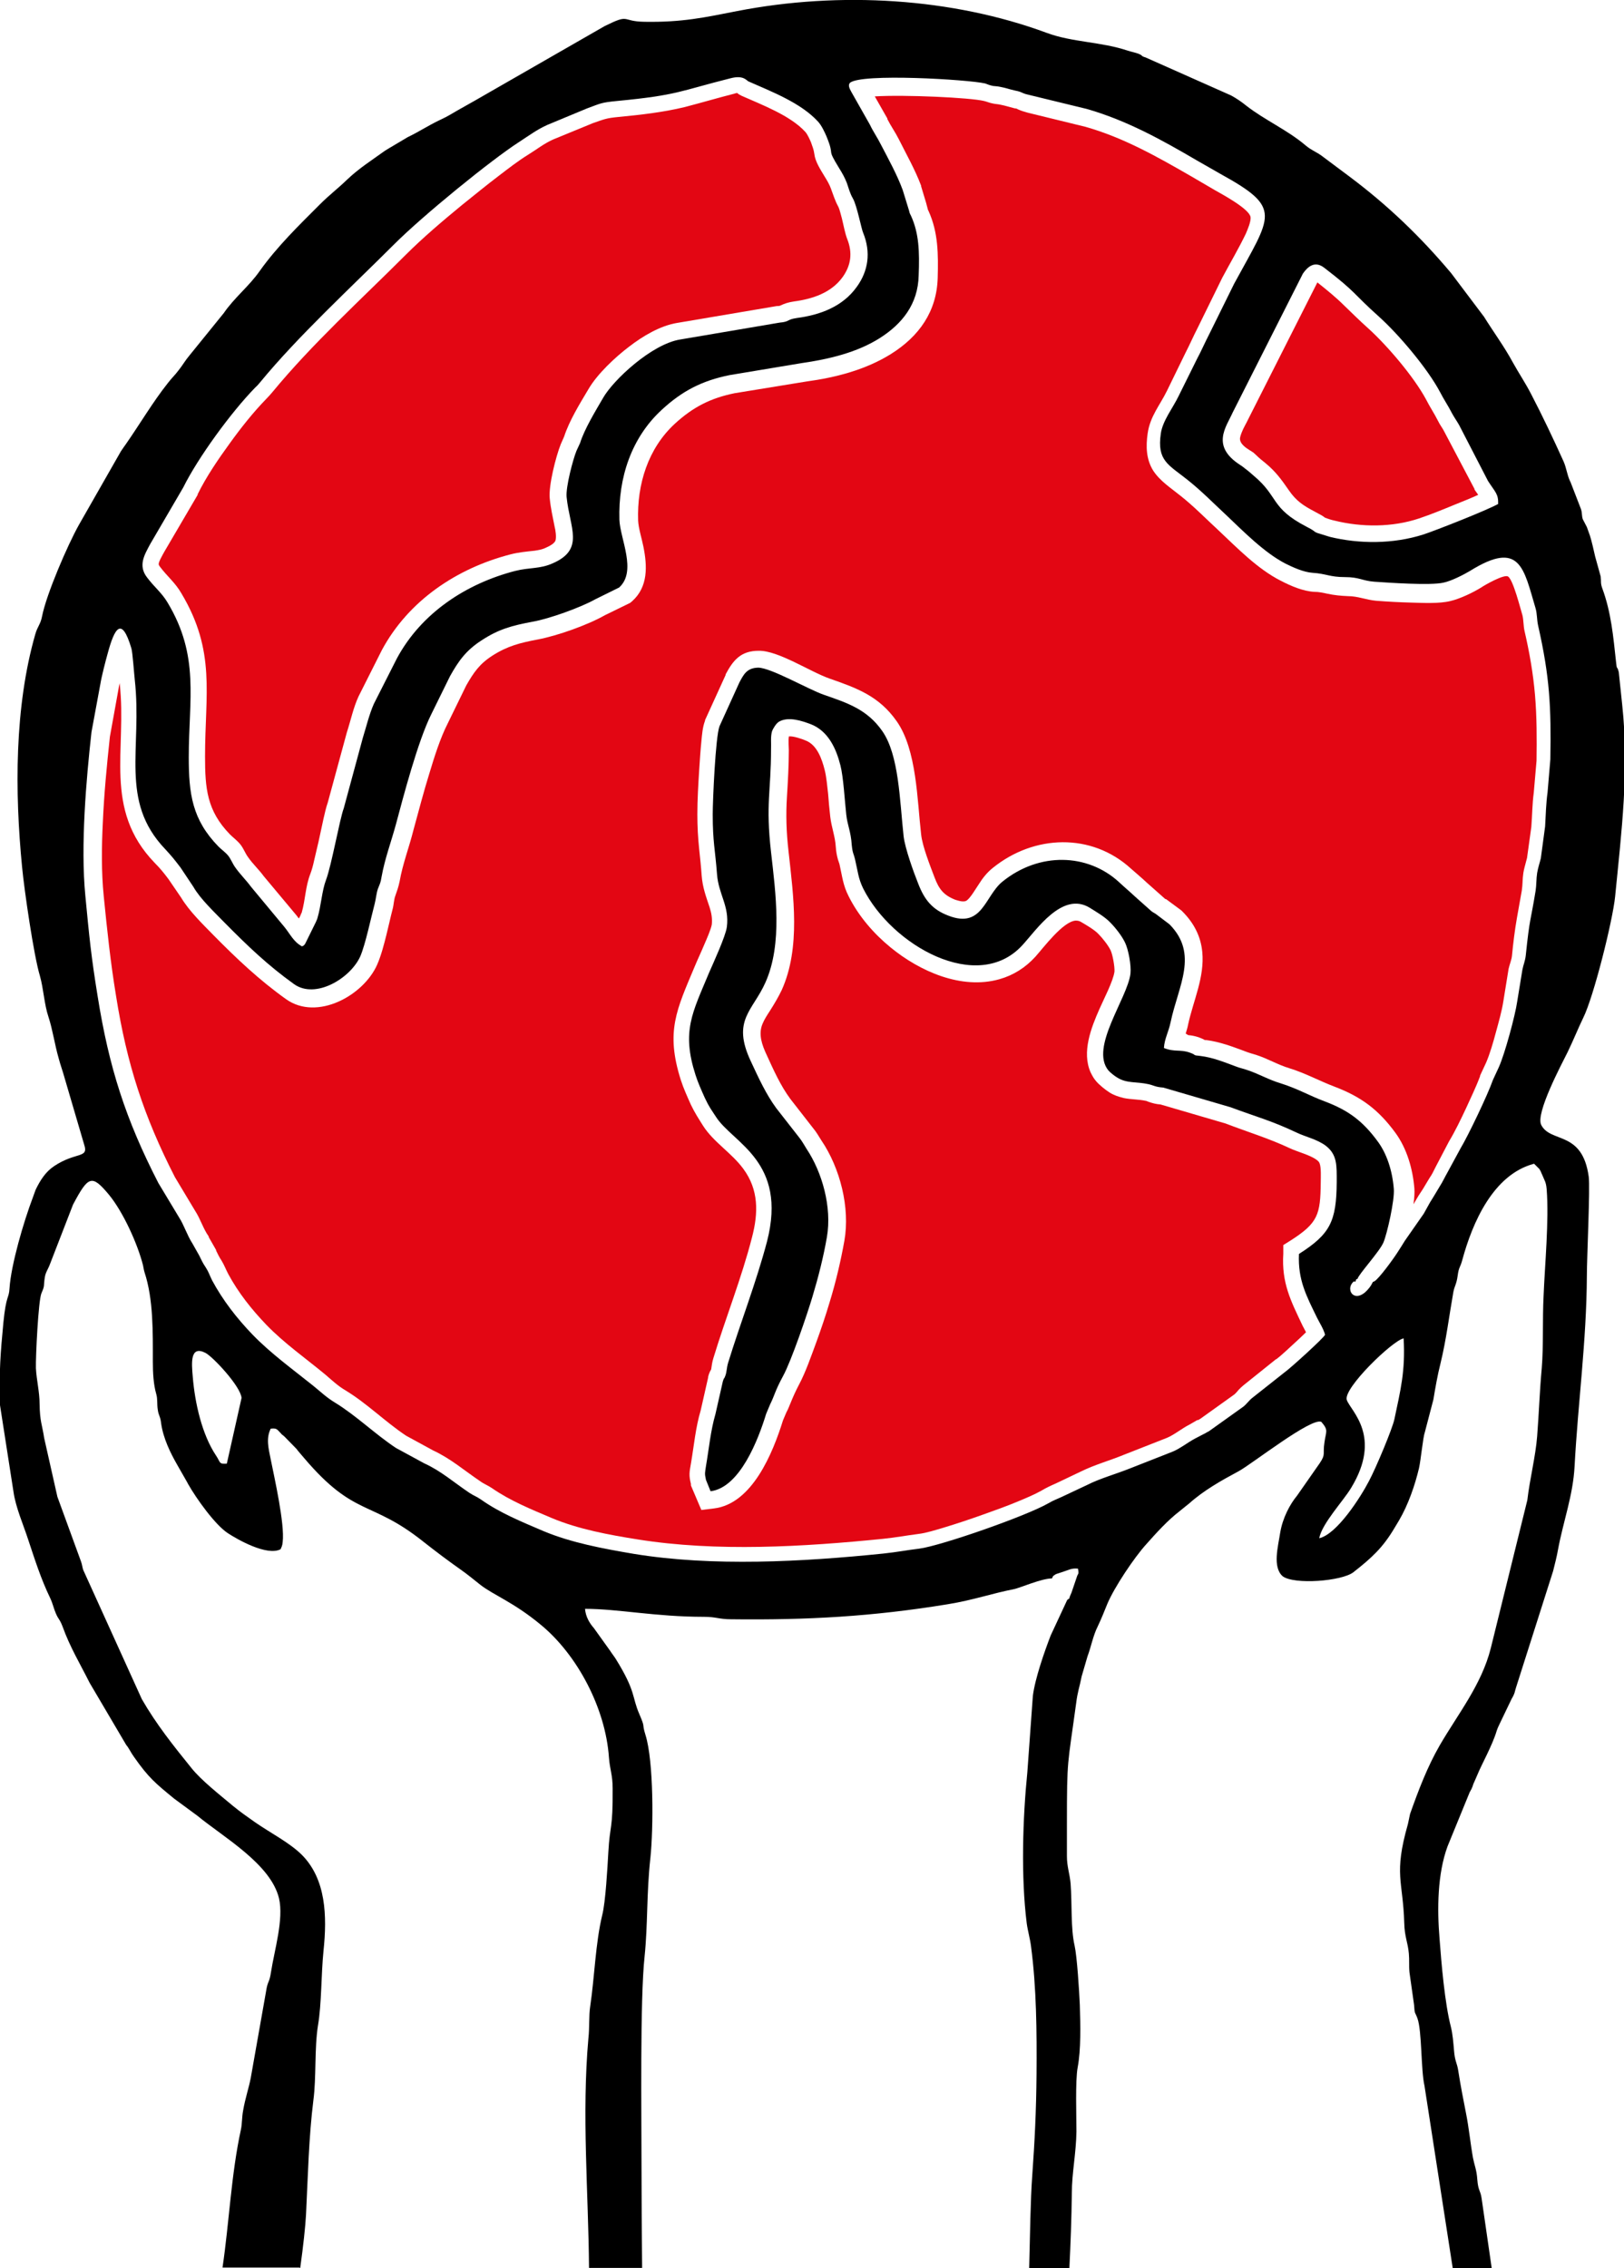 <?xml version="1.0" encoding="UTF-8"?><svg id="Livello_1" xmlns="http://www.w3.org/2000/svg" viewBox="0 0 52.91 73.89"><defs><style>.cls-1{fill:#e30613;}.cls-1,.cls-2{fill-rule:evenodd;}</style></defs><path class="cls-1" d="M48.16,16.12c-.05-.07-.1-.14-.12-.17v-.02l-.97-1.84h0c-.06-.13-.16-.25-.22-.38-.12-.24-.27-.46-.39-.7-.4-.74-1.26-1.75-1.89-2.32-.27-.24-.52-.49-.78-.74-.27-.27-.57-.51-.87-.75l-2.25,4.45c-.07,.15-.16,.29-.22,.45-.02,.05-.04,.11-.05,.17-.02,.18,.19,.32,.32,.4,.02,.01,.03,.02,.05,.03l.04,.03h.01l.11,.1h0c.09,.09,.19,.17,.29,.25,.34,.28,.52,.53,.77,.89,.24,.35,.47,.5,.85,.7,.07,.04,.15,.08,.22,.12,.03,.02,.07,.04,.1,.07,.1,.04,.22,.08,.32,.1,.89,.22,1.88,.22,2.75-.07,.39-.13,.8-.3,1.19-.46,.25-.1,.5-.2,.74-.31h.01ZM9.74,29.92l.05-.1s.02-.06,.04-.09h0c.12-.42,.12-.85,.28-1.26,.05-.13,.09-.28,.12-.42,.05-.21,.1-.42,.15-.64,.05-.25,.11-.49,.16-.74,.04-.17,.08-.36,.14-.53l.62-2.28h0c.13-.4,.21-.8,.38-1.17h0l.76-1.51h0c.87-1.62,2.45-2.67,4.19-3.12,.27-.07,.52-.09,.79-.12,.13-.02,.25-.04,.37-.1,.09-.04,.28-.13,.31-.24,.03-.11,0-.33-.03-.44-.06-.31-.13-.61-.16-.93-.04-.41,.2-1.36,.36-1.76h0l.11-.25c.17-.52,.51-1.07,.79-1.54,.29-.5,.88-1.05,1.33-1.39,.44-.34,1.01-.68,1.56-.77l3.25-.55h.02s.05,0,.08-.01c.17-.08,.27-.11,.46-.14,.6-.08,1.21-.28,1.58-.79,.28-.39,.33-.8,.15-1.25-.07-.18-.12-.46-.17-.66-.03-.1-.07-.29-.12-.39-.11-.2-.16-.38-.24-.59-.05-.14-.13-.27-.21-.4-.13-.22-.3-.47-.33-.73-.02-.15-.06-.23-.11-.38-.04-.09-.11-.25-.18-.33-.49-.54-1.43-.89-2.08-1.18-.06-.03-.1-.05-.14-.09-.03,0-.07,.01-.09,.02-.55,.14-1.09,.3-1.63,.44-.71,.17-1.42,.25-2.15,.32-.41,.04-.45,.07-.83,.2l-1.29,.53c-.3,.13-.56,.34-.84,.51-.32,.2-.63,.44-.93,.67-.41,.31-.81,.64-1.21,.96-.62,.51-1.27,1.06-1.84,1.63-1.45,1.45-3.03,2.88-4.34,4.47-.07,.08-.12,.14-.19,.21-.43,.44-.84,.96-1.2,1.46-.37,.51-.76,1.08-1.04,1.65v.02l-1.09,1.86-.05,.09c-.04,.08-.12,.21-.13,.3,0,.04,.02,.06,.04,.09,.23,.31,.5,.52,.7,.87,1.13,1.89,.77,3.28,.77,5.31,0,1.04,.06,1.77,.81,2.54,.12,.12,.24,.2,.35,.34,.1,.13,.15,.28,.24,.4,.15,.22,.35,.4,.51,.62l1.07,1.28s.04,.05,.06,.08h0Zm28.89,3.75c.03-.1,.06-.19,.08-.3,.17-.78,.54-1.54,.46-2.36-.05-.52-.28-.95-.65-1.32l-.03-.03-.5-.37h-.02s-.05-.04-.07-.06l-.53-.47c-.17-.16-.35-.31-.52-.46-1.29-1.18-3.16-1.11-4.5-.03-.19,.15-.34,.34-.47,.55-.09,.13-.26,.43-.39,.52-.1,.06-.27,0-.37-.03-.38-.15-.53-.35-.67-.72-.14-.37-.4-1.02-.44-1.41-.13-1.12-.14-2.76-.8-3.69-.57-.81-1.28-1.07-2.17-1.38-.64-.22-1.68-.92-2.32-.91-.58,0-.83,.3-1.08,.77v.02l-.67,1.47v.02c-.08,.2-.1,.47-.12,.68-.03,.3-.05,.61-.07,.92-.03,.48-.06,.97-.06,1.45,0,.39,.02,.76,.06,1.14,.03,.28,.06,.56,.08,.85,.03,.39,.14,.68,.26,1.04,.06,.19,.09,.36,.07,.56-.03,.16-.17,.48-.24,.64-.1,.24-.21,.47-.31,.71-.6,1.43-.96,2.13-.46,3.71,.09,.28,.21,.54,.33,.81,.13,.27,.25,.45,.4,.69,.34,.53,.93,.88,1.31,1.4,.5,.68,.49,1.43,.28,2.23-.34,1.33-.86,2.62-1.26,3.94-.04,.13-.05,.23-.07,.36h0c-.05,.08-.08,.16-.1,.25v.02l-.24,1.06c-.17,.57-.22,1.16-.32,1.74-.05,.28-.07,.38,0,.66v.05l.34,.8,.41-.05c1.25-.15,1.92-1.81,2.25-2.87l.11-.26c.05-.09,.09-.19,.13-.29,.09-.22,.17-.4,.28-.61,.22-.41,.4-.94,.56-1.37,.16-.44,.31-.88,.44-1.32,.2-.65,.36-1.33,.48-2,.19-1.08-.14-2.37-.75-3.27-.09-.14-.16-.27-.27-.4l-.74-.95c-.32-.43-.55-.95-.77-1.43-.15-.32-.28-.67-.14-1.01,.06-.15,.16-.3,.25-.44,.14-.22,.27-.44,.38-.67,.62-1.38,.38-3.06,.22-4.52-.07-.61-.09-1.18-.05-1.79,.03-.5,.06-1,.06-1.5,0-.1-.02-.32,0-.43v-.02c.14-.02,.45,.09,.54,.13,.38,.14,.54,.61,.63,.97,.06,.24,.08,.53,.11,.77,.02,.25,.04,.5,.07,.75,.04,.34,.16,.64,.18,.98,.01,.14,.03,.27,.07,.41,.02,.05,.03,.1,.05,.15,.09,.39,.11,.68,.3,1.05,.32,.64,.81,1.21,1.36,1.66,.95,.78,2.31,1.39,3.55,1.04,.46-.13,.85-.38,1.17-.73,.27-.3,.89-1.14,1.31-1.18,.07,0,.13,.01,.19,.05,.17,.1,.43,.25,.56,.39,.13,.13,.31,.36,.39,.52,.07,.14,.14,.54,.13,.7-.04,.31-.36,.92-.49,1.22-.27,.61-.58,1.4-.29,2.06,.05,.1,.1,.2,.18,.29,.11,.13,.3,.28,.44,.37,.14,.09,.3,.14,.46,.18,.24,.05,.48,.04,.71,.09,.03,0,.06,.02,.09,.03,.14,.05,.26,.08,.4,.09l2.12,.62c.7,.27,1.4,.48,2.08,.8,.25,.12,.66,.22,.88,.38,.04,.03,.08,.06,.1,.11,.06,.14,.04,.48,.04,.63-.01,1.05-.09,1.32-.98,1.89l-.24,.15v.28c-.06,.95,.24,1.53,.63,2.35,.03,.06,.07,.13,.11,.21h0c-.12,.12-.24,.23-.36,.34-.19,.17-.41,.39-.61,.54h-.01l-1.06,.85c-.05,.04-.1,.09-.15,.14-.04,.05-.1,.12-.15,.16l-1.09,.78s-.05,.03-.08,.05h-.03l-.26,.15c-.24,.12-.49,.33-.73,.43l-1.4,.55h0c-.46,.19-.94,.32-1.39,.54l-.84,.4c-.16,.07-.31,.14-.46,.23-.23,.13-.52,.25-.76,.35-.38,.16-.78,.3-1.17,.44-.42,.15-.84,.29-1.27,.42-.24,.07-.55,.17-.8,.2-.39,.05-.77,.12-1.16,.16-2.59,.26-5.42,.43-7.99,.02-.94-.15-1.93-.33-2.81-.7-.66-.28-1.35-.56-1.94-.97-.13-.09-.27-.14-.39-.23-.52-.35-.95-.73-1.53-1l-.88-.48c-.69-.46-1.27-1.05-1.98-1.48-.24-.14-.44-.33-.65-.51-.64-.53-1.34-1.02-1.92-1.62-.48-.5-.91-1.04-1.24-1.65-.08-.15-.13-.29-.22-.44-.08-.12-.12-.21-.18-.33v-.02l-.24-.42v-.02c-.18-.25-.27-.57-.44-.83l-.66-1.1c-1.02-1.99-1.57-3.7-1.92-5.91-.18-1.09-.29-2.14-.4-3.24-.08-.79-.07-1.62-.03-2.41,.04-.93,.13-1.86,.23-2.79l.28-1.55h0c.01-.07,.02-.13,.04-.2v.03c.24,2.13-.55,4.08,1.14,5.83,.18,.18,.3,.33,.45,.53l.41,.6c.27,.45,.71,.87,1.07,1.24,.74,.75,1.48,1.45,2.35,2.07,1.01,.72,2.53-.12,2.97-1.13,.13-.3,.22-.65,.3-.97,.07-.28,.13-.56,.2-.83,.04-.14,.04-.31,.09-.44,.06-.17,.1-.28,.14-.47,.1-.57,.31-1.11,.45-1.67,.17-.62,.33-1.24,.52-1.85,.16-.53,.35-1.14,.6-1.63h0l.6-1.23c.24-.42,.43-.7,.85-.97,.5-.32,.91-.42,1.49-.53,.63-.12,1.62-.47,2.18-.79l.82-.4,.06-.05c.53-.47,.5-1.15,.37-1.79-.05-.25-.16-.6-.17-.84-.04-1.18,.32-2.35,1.2-3.16,.59-.54,1.16-.83,1.94-.99l2.33-.38c.96-.13,1.94-.38,2.77-.9,.91-.57,1.49-1.38,1.52-2.48,.02-.76,.02-1.48-.3-2.18l-.02-.04s-.01-.05-.02-.08c-.01-.05-.03-.1-.04-.15l-.16-.53v-.02c-.2-.53-.48-1.02-.73-1.52-.11-.22-.26-.43-.37-.65v-.02l-.41-.72c.98-.06,3.12,.04,3.56,.15,.09,.02,.17,.06,.28,.08,.08,.02,.16,.02,.25,.04,.16,.03,.31,.08,.47,.12,.04,0,.07,.01,.1,.03,.11,.05,.21,.08,.32,.11l1.88,.46c1.24,.35,2.35,.98,3.46,1.62l.77,.45h0c.21,.12,1.09,.59,1.15,.86,.03,.14-.1,.43-.15,.55-.23,.48-.52,.97-.77,1.44h0l-.8,1.63c-.14,.27-.26,.55-.4,.82h0l-.6,1.23c-.23,.47-.55,.83-.63,1.39-.06,.42-.05,.84,.18,1.21,.22,.34,.58,.57,.89,.82,.43,.34,.81,.73,1.21,1.1,.63,.59,1.29,1.28,2.06,1.67,.33,.17,.72,.34,1.09,.36,.15,0,.28,.03,.42,.06,.23,.05,.44,.07,.68,.08,.32,0,.58,.12,.91,.15,.38,.03,.76,.05,1.14,.06,.37,.01,.92,.04,1.28-.05,.31-.07,.75-.28,1.02-.45,.1-.07,.73-.43,.86-.35,.17,.1,.41,1.07,.47,1.26h0c.04,.16,.03,.35,.07,.52,.16,.69,.28,1.38,.34,2.08,.06,.71,.06,1.42,.05,2.14l-.09,1.04c-.05,.37-.05,.74-.08,1.12l-.14,1.01s-.03,.11-.04,.15c-.03,.11-.06,.22-.08,.34-.03,.19-.02,.38-.05,.57-.05,.3-.11,.6-.16,.9-.07,.4-.12,.81-.16,1.22-.01,.13-.08,.29-.11,.43h0l-.17,1.05h0c-.05,.33-.16,.71-.25,1.04-.08,.3-.19,.68-.31,.96l-.2,.43v.02c-.13,.35-.31,.72-.46,1.05-.16,.34-.35,.74-.55,1.07h0l-.44,.84c-.06,.12-.12,.25-.2,.36h0l-.21,.35c-.05,.08-.1,.15-.15,.23l-.16,.27c.03-.21,.04-.39,.03-.51-.05-.63-.24-1.3-.62-1.82-.55-.75-1.11-1.17-1.98-1.5-.5-.19-.95-.44-1.47-.6-.37-.11-.7-.31-1.07-.43-.12-.04-.25-.07-.37-.12-.43-.16-.82-.31-1.28-.37h-.04c-.06-.04-.13-.06-.2-.09-.12-.04-.23-.06-.34-.07Z"/><path class="cls-2" d="M42.98,50.11c.09-.48,.79-1.22,1.04-1.64,1.02-1.68-.01-2.5-.14-2.86-.14-.37,1.5-1.95,1.85-2.01,.06,1.07-.1,1.68-.3,2.63-.06,.3-.6,1.59-.83,2.02-.27,.52-1.04,1.73-1.62,1.86h0Zm-35.59-2.43c-.27,.02-.2-.04-.35-.26-.46-.69-.69-1.71-.76-2.57-.04-.45-.09-1.03,.41-.78,.24,.12,1.15,1.09,1.18,1.47l-.48,2.14h0ZM48.82,16.41c-.29,.18-2.07,.88-2.44,1-1,.32-2.1,.31-3.05,.08-.06-.02-.36-.11-.42-.13-.11-.05-.05-.03-.16-.1-.06-.04-.13-.07-.18-.1-1.18-.61-.91-.98-1.71-1.65-.09-.08-.18-.16-.3-.25l-.09-.07-.03-.02-.03-.02c-.97-.62-.46-1.24-.25-1.71l2.29-4.53c.16-.23,.39-.42,.69-.19,1.08,.83,.92,.82,1.77,1.58,.67,.6,1.6,1.71,2,2.46,.15,.29,.25,.42,.4,.71,.07,.13,.17,.27,.23,.38l.94,1.82c.24,.37,.34,.42,.33,.75h0ZM6.15,24.66c0-1.89,.36-3.28-.69-5.03-.19-.32-.42-.49-.67-.82-.3-.39-.08-.74,.1-1.08l1.08-1.85c.48-.97,1.56-2.45,2.34-3.25,.12-.12,.04-.03,.16-.17,1.24-1.51,2.97-3.1,4.37-4.5,.94-.94,3.15-2.74,4.08-3.34,.34-.22,.56-.39,.91-.55l1.3-.54c.46-.17,.46-.19,.97-.24,1.99-.19,2.03-.32,3.7-.74,.42-.11,.52,.07,.58,.1,.77,.34,1.71,.7,2.27,1.31,.12,.13,.22,.35,.28,.49,.29,.71-.03,.31,.41,1.03,.1,.16,.18,.3,.25,.48,.06,.17,.1,.34,.2,.51,.13,.23,.28,1.01,.33,1.11,.26,.64,.17,1.25-.21,1.77-.46,.64-1.19,.91-1.95,1.01-.34,.05-.22,.12-.56,.15l-3.24,.55c-.93,.15-2.18,1.32-2.51,1.9-.25,.43-.61,1.02-.75,1.47l-.12,.26c-.11,.27-.35,1.17-.32,1.5,.1,1.01,.6,1.7-.45,2.16-.42,.19-.76,.13-1.23,.25-1.58,.41-3.05,1.36-3.85,2.85l-.75,1.48c-.15,.34-.24,.72-.36,1.11l-.62,2.29c-.13,.34-.4,1.87-.58,2.34-.13,.34-.16,.84-.27,1.21-.02,.08-.02,.06-.06,.16l-.35,.71c-.08,.09,0,.02-.1,.08-.28-.15-.39-.41-.58-.64l-1.08-1.3c-.17-.23-.36-.41-.52-.64-.08-.11-.15-.29-.23-.38-.07-.09-.22-.2-.31-.29-.86-.88-.97-1.72-.97-2.92h0Zm38.63,17.08c.15-.09,.61-.72,.75-.94,.1-.16,.17-.26,.24-.38l.6-.86,.02-.03,.2-.36c.04-.07,.11-.17,.13-.21l.21-.35c.06-.09,.14-.26,.22-.4l.44-.81c.23-.38,.88-1.73,1.05-2.22l.19-.41c.2-.44,.54-1.71,.6-2.14l.17-1.04c.03-.16,.09-.28,.11-.47,.13-1.25,.15-1.06,.32-2.1,.03-.19,.02-.39,.05-.58,.03-.18,.09-.35,.12-.48l.14-1.04c.02-.37,.03-.75,.08-1.11l.09-1.07c.03-1.72-.02-2.69-.4-4.37-.04-.18-.03-.38-.08-.55-.39-1.31-.5-2.24-2.14-1.22-.2,.12-.61,.33-.86,.38-.42,.1-1.82,0-2.26-.03-.39-.03-.48-.15-.95-.15-.5,0-.6-.11-1.06-.14-.29-.02-.64-.18-.88-.3-.7-.36-1.4-1.08-1.94-1.59-.44-.41-.79-.77-1.24-1.13-.64-.51-1.01-.63-.88-1.52,.06-.42,.4-.84,.58-1.22l.6-1.21c.14-.26,.26-.54,.41-.83l.8-1.62c1.22-2.25,1.59-2.45-.44-3.57l-.77-.44c-1.16-.68-2.3-1.31-3.59-1.68l-1.89-.46c-.27-.06-.19-.09-.45-.14-.22-.05-.27-.08-.48-.12-.09-.02-.16-.02-.24-.03-.13-.03-.17-.05-.25-.08-.54-.13-4.06-.34-4.41-.02-.07,.08-.01,.19,.05,.3l.6,1.06c.12,.25,.24,.41,.37,.67,.24,.46,.52,.97,.7,1.46l.16,.52c.02,.07,.02,.07,.04,.13,.04,.13,0,.05,.07,.19,.26,.57,.28,1.16,.25,1.94-.02,.94-.54,1.58-1.26,2.04-.74,.47-1.65,.69-2.56,.82l-2.34,.39c-.89,.18-1.54,.51-2.21,1.13-.99,.91-1.42,2.21-1.38,3.58,.02,.62,.58,1.68-.01,2.21l-.77,.38c-.5,.28-1.52,.64-2.03,.73-.7,.13-1.13,.25-1.68,.61-.51,.33-.75,.67-1.03,1.17l-.61,1.24c-.44,.88-.92,2.72-1.15,3.58-.16,.59-.36,1.11-.47,1.72-.03,.2-.06,.23-.12,.39-.05,.15-.06,.31-.1,.47-.12,.45-.3,1.32-.47,1.72-.32,.72-1.46,1.41-2.16,.91-.85-.61-1.5-1.23-2.28-2.02-.3-.31-.78-.76-1-1.15l-.42-.63c-.23-.3-.28-.36-.5-.6-1.5-1.57-.74-3.27-.99-5.52-.02-.17-.07-.89-.11-1.02-.32-1.07-.55-.65-.77,.16-.07,.25-.2,.75-.24,1l-.29,1.57c-.17,1.53-.36,3.69-.2,5.33,.13,1.36,.19,1.98,.4,3.27,.37,2.32,.91,4.01,1.98,6.09l.68,1.13c.15,.23,.26,.58,.43,.84l.22,.39c.09,.18,.1,.22,.22,.4,.09,.14,.12,.25,.2,.41,.35,.65,.8,1.23,1.32,1.77,.59,.61,1.31,1.13,1.97,1.66,.26,.21,.43,.38,.71,.55,.69,.42,1.31,1.03,1.99,1.48l.92,.5c.55,.25,.95,.61,1.47,.96,.15,.1,.22,.11,.38,.22,.62,.44,1.34,.73,2.04,1.03,.91,.38,1.94,.57,2.94,.74,2.57,.42,5.49,.26,8.13-.01,.47-.05,.75-.11,1.17-.16,.69-.09,3.46-1.05,4.21-1.48,.15-.09,.27-.13,.42-.2l.85-.4c.39-.2,.95-.36,1.35-.52l1.4-.55c.26-.1,.51-.31,.78-.45l.27-.14,.04-.02s.08-.05,.11-.06l1.12-.8c.11-.08,.19-.21,.31-.3l1.05-.83c.15-.1,1.3-1.14,1.31-1.22-.05-.19-.18-.39-.26-.55-.34-.7-.63-1.23-.59-2.08,1.02-.65,1.22-1.06,1.23-2.34,0-.54,.02-.89-.35-1.18-.29-.22-.66-.29-.97-.44-.8-.38-1.28-.5-2.14-.82l-2.19-.64c-.27-.02-.3-.07-.48-.11-.4-.09-.7-.02-1.01-.21-.09-.05-.24-.17-.3-.24-.61-.75,.62-2.34,.72-3.15,.03-.28-.07-.79-.17-1-.1-.22-.32-.5-.49-.67-.18-.19-.48-.36-.67-.48-.89-.54-1.73,.72-2.19,1.22-1.46,1.6-4.26,.01-5.19-1.85-.16-.33-.17-.55-.26-.93-.05-.22-.08-.19-.11-.48-.03-.46-.14-.63-.18-1-.05-.45-.09-1.21-.19-1.6-.14-.55-.4-1.12-.97-1.34-.27-.1-.72-.26-1.03-.08-.09,.05-.2,.23-.23,.32-.05,.18-.02,.4-.03,.58,0,1.38-.18,1.77,0,3.35,.15,1.33,.38,2.98-.18,4.24-.41,.93-1.11,1.23-.48,2.57,.26,.56,.5,1.08,.83,1.53l.75,.96c.09,.11,.17,.26,.24,.37,.5,.75,.83,1.89,.66,2.87-.11,.64-.28,1.31-.47,1.94-.17,.57-.69,2.1-.96,2.59-.27,.5-.27,.62-.42,.92l-.13,.31c-.25,.82-.85,2.4-1.81,2.52l-.15-.37c-.05-.22-.03-.23,0-.45,.1-.58,.15-1.15,.31-1.7l.24-1.06c.05-.16,.03-.04,.08-.18,.05-.13,.04-.25,.09-.42,.4-1.3,.92-2.63,1.27-3.96,.67-2.61-1.11-3.2-1.66-4.05-.16-.25-.22-.31-.37-.63-.12-.27-.22-.49-.3-.74-.46-1.43-.1-2.03,.44-3.33,.14-.32,.54-1.19,.58-1.49,.09-.68-.27-1.06-.32-1.72-.06-.8-.14-1.05-.14-1.95,0-.45,.09-2.52,.22-2.87l.65-1.43c.14-.26,.24-.47,.61-.48,.41,0,1.62,.7,2.13,.88,.78,.27,1.42,.48,1.91,1.18,.55,.78,.57,2.26,.7,3.44,.05,.4,.32,1.15,.48,1.55,.2,.51,.45,.83,.98,1.03,1.11,.43,1.18-.64,1.76-1.11,1.2-.97,2.77-.92,3.79,.01,.18,.17,.34,.3,.52,.47l.55,.49s.09,.06,.13,.08l.45,.34c.96,.97,.29,2,.04,3.18-.07,.34-.2,.54-.22,.85,.34,.14,.54,.04,.84,.15,.26,.09,.05,.08,.35,.11,.41,.05,.77,.2,1.15,.34,.15,.06,.21,.06,.38,.12,.39,.13,.68,.31,1.08,.43,.57,.18,.93,.4,1.44,.59,.77,.29,1.24,.64,1.73,1.31,.28,.38,.47,.92,.52,1.54,.03,.37-.22,1.47-.34,1.75-.13,.3-.83,1.06-.84,1.18-.02,.01-.04,0-.05,.03-.03,.12-.04,.03-.08,.06-.31,.28,.08,.81,.55,.15,.06-.09,.01-.02,.08-.14h0ZM9.78,73.89c.1-.71,.17-1.37,.19-1.74,.06-1.21,.09-2.54,.24-3.73,.1-.76,.03-1.68,.15-2.44,.12-.7,.1-1.64,.18-2.43,.12-1.14,.08-2.33-.7-3.12-.4-.4-1.03-.72-1.52-1.06-.31-.22-.46-.32-.73-.54-.43-.36-1.04-.84-1.35-1.23-.59-.73-1.15-1.43-1.62-2.25l-1.91-4.21c-.03-.09-.03-.16-.07-.27l-.77-2.11-.43-1.91c-.07-.46-.14-.53-.15-1.11,0-.4-.1-.78-.12-1.17-.01-.38,.08-2.21,.18-2.44,.12-.28,.06-.19,.11-.52,.03-.18,.1-.24,.18-.46l.74-1.91c.5-.94,.61-.99,1.17-.32,.46,.56,.93,1.59,1.11,2.3,.02,.09,.02,.13,.05,.23,.29,.88,.27,1.96,.27,2.91,0,.36,.02,.74,.11,1.05,.05,.17,.02,.32,.05,.51,.03,.22,.08,.19,.11,.45,.07,.49,.3,.96,.53,1.36l.32,.56,.02,.04c.27,.48,.89,1.35,1.31,1.62,.29,.19,1.26,.75,1.71,.52l.04-.09c.02-.08,.02-.05,.03-.15,.07-.59-.27-2.09-.39-2.69-.07-.35-.16-.68,0-1,.19-.02,.2,.02,.29,.11,.09,.09,.02,.04,.15,.14l.4,.41c.08,.11,.17,.2,.25,.3,1.65,1.94,2.16,1.35,3.88,2.72,.38,.3,.83,.64,1.23,.92,.2,.14,.42,.32,.62,.48,.43,.34,1.09,.57,1.98,1.31,1.19,.98,2.11,2.72,2.22,4.33,.03,.39,.12,.56,.12,1,.01,1.36-.09,1.16-.14,2.07-.03,.52-.09,1.63-.2,2.06-.22,.91-.25,2.02-.39,2.96-.05,.32-.02,.7-.06,1.05-.22,2.47,0,5.02,.02,7.48h1.73c-.01-1.12-.02-2.25-.02-3.36,0-1.6-.05-5.39,.1-6.78,.11-1.06,.06-2.05,.19-3.22,.1-.96,.11-3.14-.16-4-.13-.42,.01-.19-.2-.68-.25-.57-.1-.72-.77-1.8-.07-.11-.11-.15-.18-.26l-.53-.74c-.15-.17-.27-.38-.29-.63,1.08,0,2.29,.26,3.87,.26,.41,0,.49,.08,.89,.08,2.49,.03,4.62-.09,7.06-.49,.81-.13,1.47-.36,2.15-.49,.2-.04,.9-.35,1.24-.35,.08-.13-.02-.03,.1-.12,.02-.02,.09-.04,.12-.05,.36-.11,.4-.17,.63-.15,.04,.21,0,.14-.04,.28l-.17,.5c-.16,.35,.02,.11-.14,.24l-.54,1.16c-.2,.52-.51,1.4-.58,1.97l-.18,2.49c-.15,1.48-.21,3.4-.02,4.91,.03,.23,.11,.51,.14,.75,.18,1.36,.19,2.78,.18,4.17-.01,1.21-.06,2.19-.14,3.31-.06,.81-.07,1.95-.1,3.01h1.31c.04-.8,.07-1.61,.08-2.44,0-.66,.14-1.3,.15-2.01,0-.5-.04-1.66,.04-2.09,.11-.58,.09-1.38,.07-2.04-.02-.46-.09-1.57-.17-1.93-.13-.56-.08-1.37-.13-2.02-.03-.33-.12-.55-.12-.89,0-.35,0-.71,0-1.06,0-2.16,.02-1.86,.3-3.92,.05-.4,.11-.52,.18-.88l.19-.65c.12-.32,.18-.67,.33-.97,.12-.25,.21-.48,.32-.75,.23-.54,.87-1.5,1.27-1.94,.32-.36,.69-.77,1.08-1.07,.13-.11,.19-.15,.31-.25,.48-.43,1.05-.75,1.61-1.05,.43-.23,2.38-1.77,2.7-1.61,.24,.28,.15,.3,.1,.67-.06,.39,.05,.37-.15,.67l-.74,1.06c-.24,.29-.47,.73-.55,1.2-.07,.46-.26,1.13,.08,1.43,.38,.28,1.92,.16,2.3-.13,.6-.47,.96-.8,1.34-1.44l.15-.25c.3-.51,.52-1.15,.65-1.7,.06-.26,.13-1.01,.19-1.17l.28-1.07c.06-.37,.14-.82,.23-1.17,.19-.78,.28-1.54,.42-2.33,.04-.21,.1-.24,.14-.53,.04-.3,.08-.25,.15-.51,.33-1.22,1.01-2.79,2.34-3.14l.17,.17c.06,.09,.05,.1,.09,.18,.08,.2,.13,.24,.15,.48,.08,1.01-.06,2.47-.1,3.47-.04,.76,0,1.64-.06,2.36-.07,.77-.09,1.45-.15,2.22-.05,.65-.24,1.39-.32,2.08l-1.19,4.82c-.3,1.19-1.06,2.13-1.66,3.16-.41,.71-.7,1.48-.97,2.24l-.07,.33c-.47,1.65-.16,1.84-.12,3.22,.01,.46,.12,.64,.15,1,.02,.2,0,.41,.02,.61l.15,1.06c.02,.33,.03,.22,.11,.44,.15,.42,.11,1.68,.23,2.2l.92,5.94h1.27l-.33-2.28c-.04-.27-.11-.23-.14-.61-.02-.31-.09-.45-.14-.7-.09-.51-.13-.97-.23-1.47-.09-.46-.17-.86-.25-1.37-.04-.27-.11-.29-.14-.68-.02-.23-.04-.51-.1-.75-.2-.77-.31-2.07-.37-2.88-.08-.96-.07-2.1,.26-3l.72-1.76s.02-.04,.06-.11c.03-.06,.05-.12,.06-.16,.04-.08,.08-.19,.14-.32,.13-.32,.48-.94,.62-1.41,.04-.12,.06-.15,.13-.3l.36-.75s.03-.05,.04-.07c.07-.14,.05-.13,.1-.29l1.21-3.8c.06-.24,.12-.47,.16-.7,.17-.92,.49-1.76,.54-2.72,.11-2.06,.39-4.08,.4-6.2,0-.61,.11-2.86,.06-3.23-.21-1.52-1.25-1.08-1.55-1.69-.18-.38,.66-1.96,.86-2.36,.19-.39,.34-.77,.51-1.12,.34-.68,.96-3.16,1.04-3.95,.21-2.13,.46-4.13,.23-6.26l-.11-1.05c-.06-.25-.06-.03-.09-.34-.09-.83-.16-1.62-.45-2.4-.06-.17-.03-.21-.05-.38l-.18-.65c-.02-.1-.13-.57-.17-.68-.03-.09-.06-.17-.1-.28l-.13-.25c-.04-.1-.02-.2-.06-.33l-.34-.88s-.01-.02-.02-.04c-.1-.22-.11-.41-.21-.64-.34-.75-.68-1.47-1.06-2.2-.18-.35-.39-.66-.59-1.02-.28-.52-.65-1.02-.94-1.49l-1.07-1.42c-1-1.19-2.06-2.21-3.33-3.16l-.91-.68c-.19-.13-.32-.17-.5-.32-.6-.51-1.34-.83-1.94-1.3-.16-.13-.31-.23-.49-.33l-2.79-1.24c-.17-.05-.06-.05-.23-.12-.11-.04-.22-.06-.35-.1-.85-.29-1.81-.27-2.64-.58C31.02-.07,27.36-.29,24.02,.36c-1.07,.21-1.79,.37-3.02,.35-.78-.01-.45-.28-1.3,.14l-4.25,2.44c-.19,.11-.36,.2-.55,.31-.23,.13-.29,.18-.55,.3-.42,.2-.64,.36-1.07,.57l-.64,.38c-.13,.08-.05,.03-.14,.09-.4,.29-.8,.54-1.19,.91-.31,.3-.58,.5-.89,.81-.69,.69-1.39,1.37-1.96,2.17-.34,.49-.82,.86-1.17,1.37l-1.11,1.37c-.16,.19-.23,.33-.36,.49-.11,.15-.24,.27-.36,.43-.47,.59-.92,1.35-1.36,1.98-.06,.08-.09,.13-.16,.23l-1.37,2.4c-.37,.66-1.06,2.26-1.2,2.98-.05,.26-.15,.33-.22,.58-.68,2.37-.67,5.14-.43,7.59,.07,.74,.38,2.88,.58,3.54,.12,.42,.14,.93,.28,1.34,.14,.43,.2,.89,.33,1.34,.06,.23,.13,.41,.19,.63l.64,2.18c.16,.47-.26,.23-.98,.71-.28,.19-.45,.46-.6,.77l-.09,.25c-.3,.79-.71,2.19-.76,2.96-.02,.35-.11,.2-.2,1.12-.1,1.05-.13,1.5-.12,2.62l.45,2.89c.07,.5,.32,1.07,.47,1.53,.22,.66,.42,1.3,.73,1.94,.08,.17,.11,.33,.18,.49,.09,.21,.12,.17,.22,.43,.24,.67,.57,1.21,.88,1.83l1.19,2.02c.1,.12,.15,.25,.26,.4,.47,.67,.69,.85,1.3,1.35l.76,.56c.85,.7,2.39,1.57,2.66,2.69,.16,.68-.15,1.69-.26,2.4-.05,.33-.09,.28-.14,.51l-.52,2.94c-.06,.32-.18,.66-.25,1.07-.04,.21-.03,.42-.07,.61-.32,1.47-.38,3.01-.6,4.5h2.51Z"/></svg>